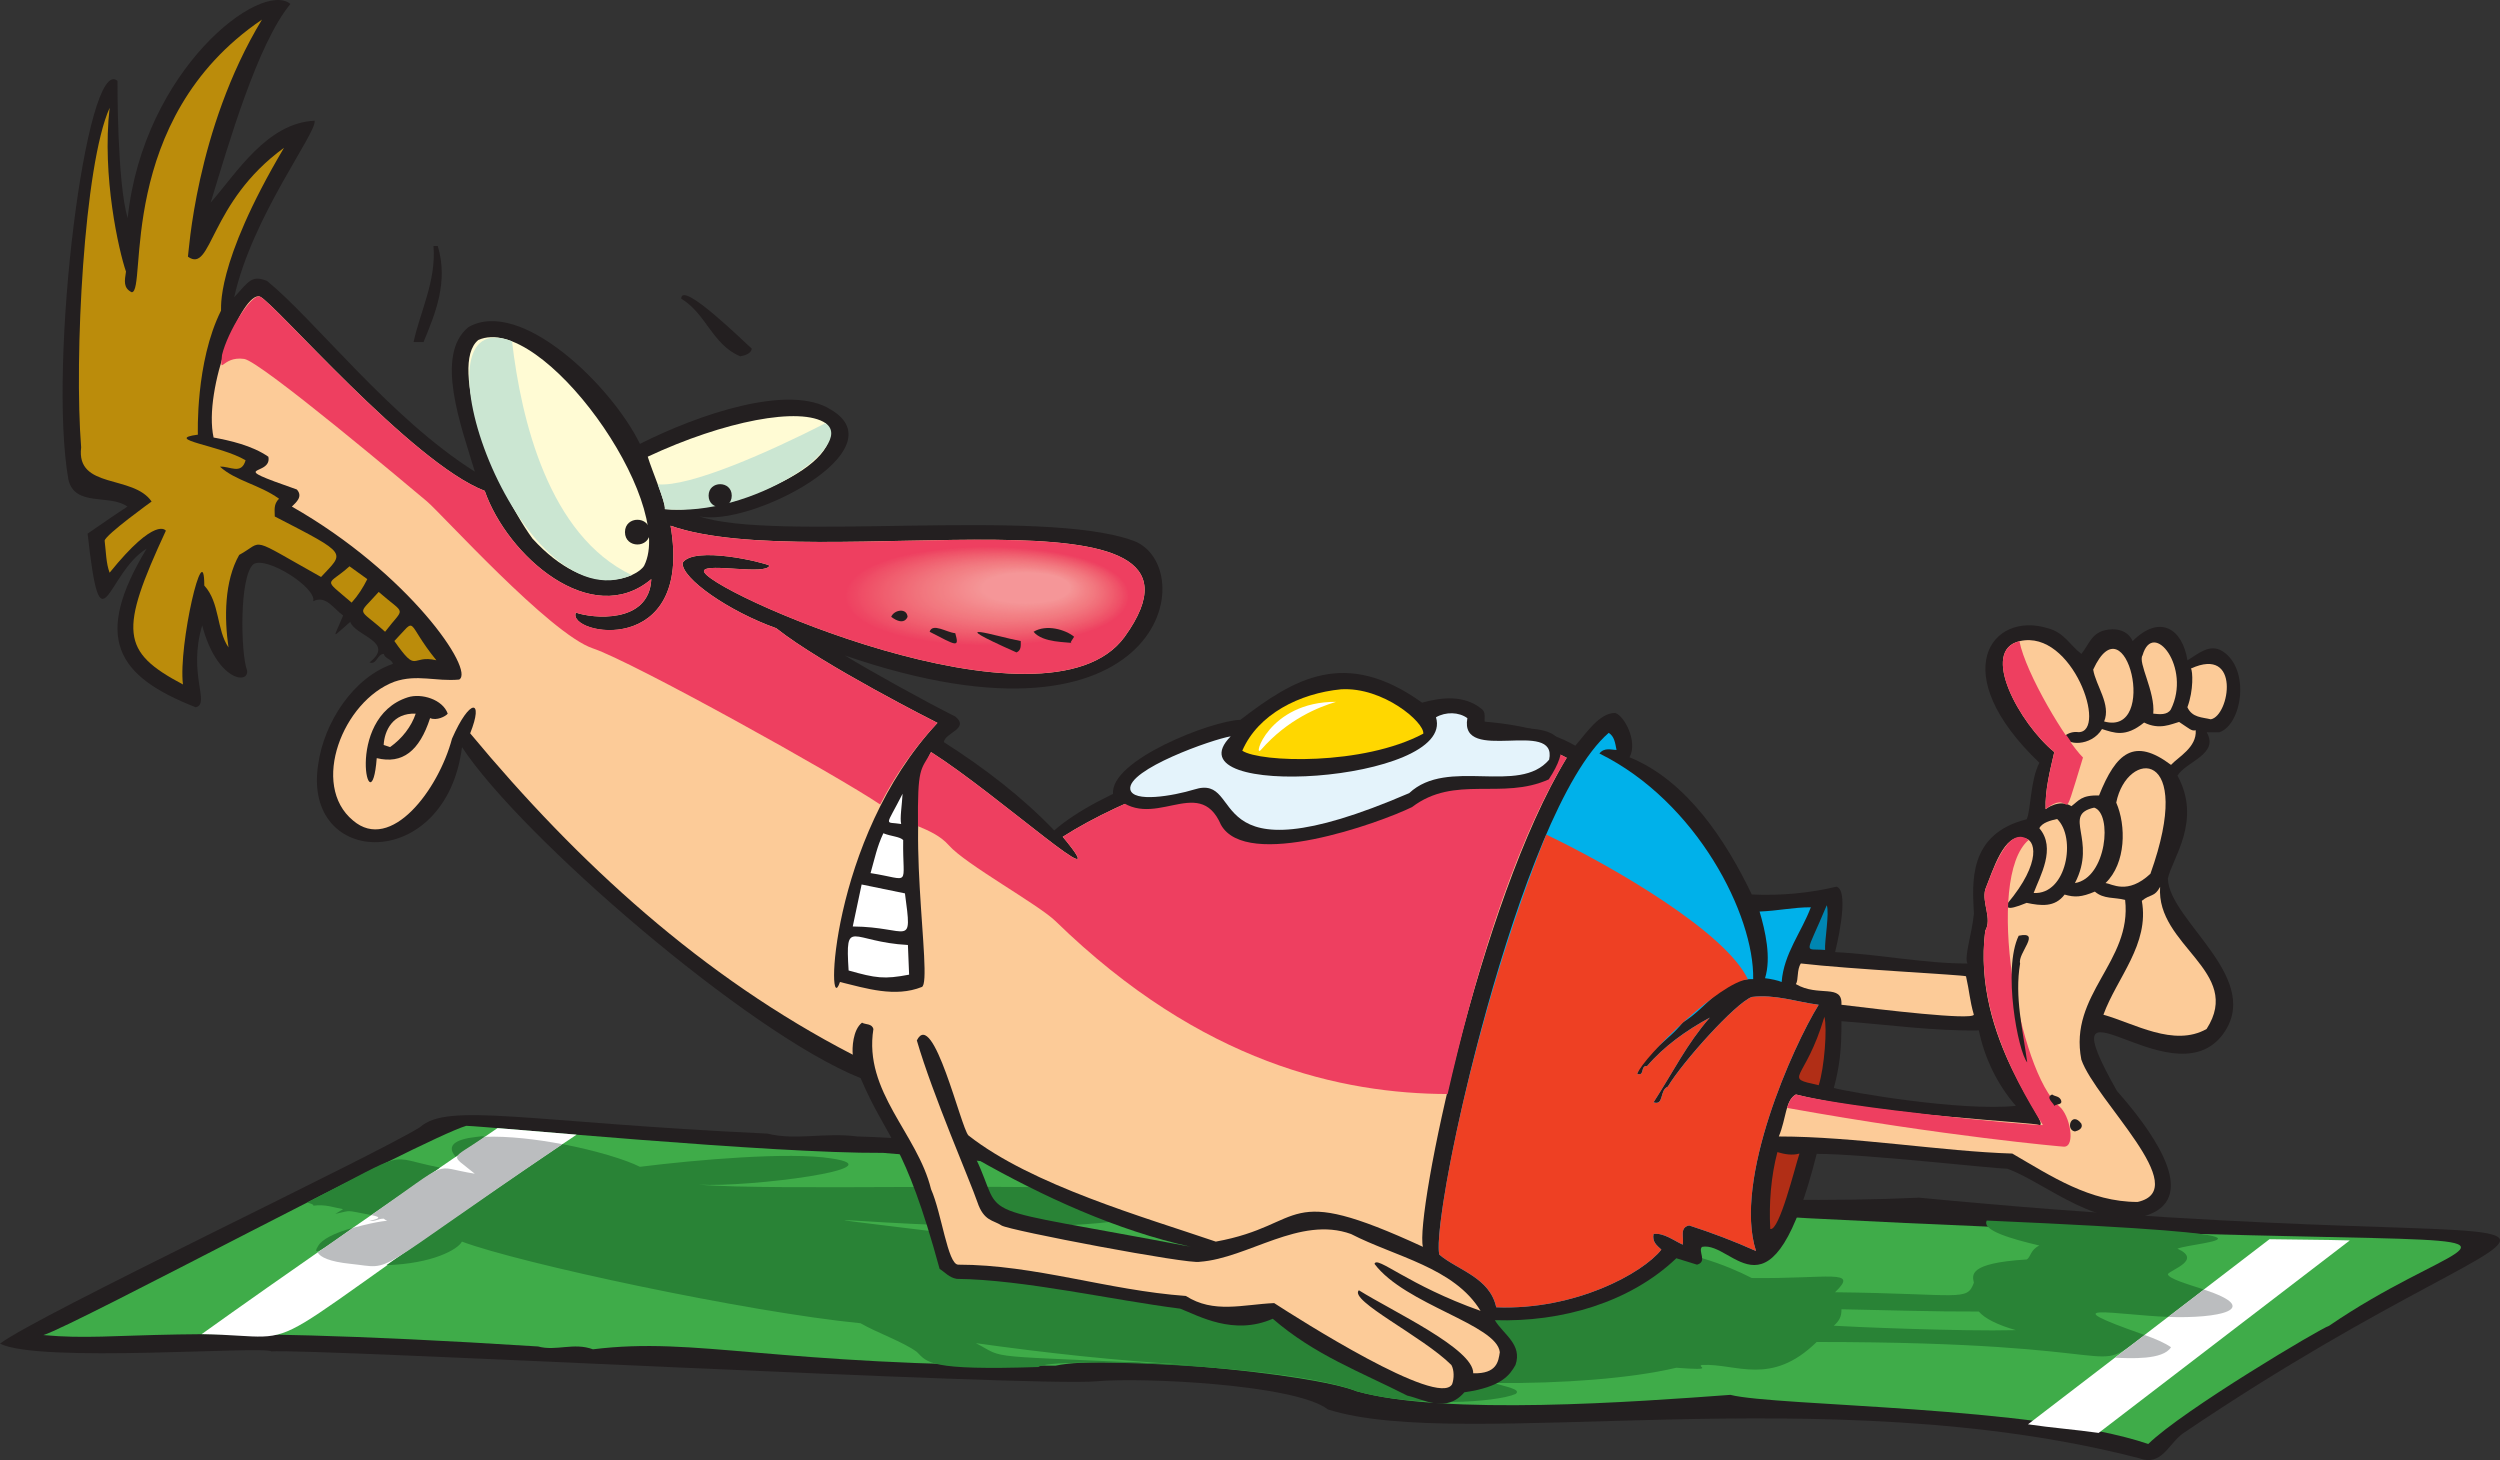<?xml version="1.0" encoding="UTF-8"?><svg id="Layer_1" xmlns="http://www.w3.org/2000/svg" viewBox="0 0 793 463.14"><rect x="0" y="0" width="793" height="463.14" fill="#333333" stroke="none"/><defs><style>.cls-1{fill:#f16e79;}.cls-2{fill:#ef5168;}.cls-3{fill:#f05c6d;}.cls-4{fill:#ee4964;}.cls-5{fill:#ef566a;}.cls-6{fill:#f48a8d;}.cls-7{fill:#ee4763;}.cls-8{fill:#00b1ea;}.cls-9{fill:#fff;}.cls-10{fill:#f06271;}.cls-11{fill:#f3888b;}.cls-12{fill:#f06774;}.cls-13{fill:#f27a80;}.cls-14{fill:#f1747d;}.cls-15{fill:#f3888c;}.cls-16{fill:#f48c8f;}.cls-17{fill:#ef586b;}.cls-18{fill:#cbe6d2;}.cls-19{fill:#f16d78;}.cls-20{fill:#f27d82;}.cls-21{fill:#f05d6e;}.cls-22{fill:#ee4362;}.cls-23{fill:#ef5a6c;}.cls-24{fill:#f16b77;}.cls-25{fill:#ee4023;}.cls-26{fill:#f1737c;}.cls-27{fill:#f49395;}.cls-28{fill:#f05e6f;}.cls-29{fill:#f27d83;}.cls-30{fill:#ef596c;}.cls-31{fill:#f16c77;}.cls-32{fill:#f27980;}.cls-33{fill:#f28084;}.cls-34{fill:#f59698;}.cls-35{fill:#ee4462;}.cls-36{fill:#f27880;}.cls-37{fill:#ee4663;}.cls-38{fill:#f16976;}.cls-39{fill:#f49193;}.cls-40{fill:#f3878b;}.cls-41{fill:#ee4261;}.cls-42{fill:#fffbd4;}.cls-43{fill:#f27e83;}.cls-44{fill:#ef4f67;}.cls-45{fill:#f48e91;}.cls-46{fill:#f27b81;}.cls-47{fill:#f06673;}.cls-48{fill:#f05f6f;}.cls-49{fill:#f3868a;}.cls-50{fill:#ef4e67;}.cls-51{fill:#f38589;}.cls-52{fill:#f16a76;}.cls-53{fill:gold;}.cls-54{fill:#f06573;}.cls-55{fill:#ef576b;}.cls-56{fill:#e4f3fb;}.cls-57{fill:#fccb98;}.cls-58{fill:#f48f91;}.cls-59{fill:#ef556a;}.cls-60{fill:#ee3f60;}.cls-61{fill:#bbbdbf;}.cls-62{fill:#b12e16;}.cls-63{fill:#f48d90;}.cls-64{fill:#f28085;}.cls-65{fill:#ee4b65;}.cls-66{fill:#f38286;}.cls-67{fill:#0086b2;}.cls-68{fill:#f16e78;}.cls-69{fill:#f1707a;}.cls-70{fill:#f49394;}.cls-71{fill:#f38287;}.cls-72{fill:#f2767e;}.cls-73{fill:#ef4d66;}.cls-74{fill:#f1727b;}.cls-75{fill:#f06171;}.cls-76{fill:#f38186;}.cls-77{fill:#f49597;}.cls-78{fill:#f16f7a;}.cls-79{fill:#f06070;}.cls-80{fill:#ef5469;}.cls-81{fill:#f48b8f;}.cls-82{fill:#ef5067;}.cls-83{fill:#f59697;}.cls-84{fill:#f3898d;}.cls-85{fill:#f06875;}.cls-86{fill:#ee4c66;}.cls-87{fill:#f48e90;}.cls-88{fill:#f2757d;}.cls-89{fill:#f06775;}.cls-90{fill:#f38387;}.cls-91{fill:#f49092;}.cls-92{fill:#f38488;}.cls-93{fill:#f06472;}.cls-94{fill:#ee4061;}.cls-95{fill:#f2777f;}.cls-96{fill:#ef5369;}.cls-97{fill:#f1717b;}.cls-98{fill:#f27f84;}.cls-99{fill:#ee4864;}.cls-100{fill:#f48b8e;}.cls-101{fill:#bb8c0b;}.cls-102{fill:#f49294;}.cls-103{fill:#ef5268;}.cls-104{fill:#f27c81;}.cls-105{fill:#f05f70;}.cls-106{fill:#231f20;}.cls-107{fill:#f49496;}.cls-108{fill:#ee4562;}.cls-109{fill:#3fac49;}.cls-110{fill:#f05b6d;}.cls-111{fill:#f06372;}.cls-112{fill:#298336;}</style></defs><path class="cls-106" d="m243.4,359.58c9.26,2.26,18.06-.45,28.45.9,52.72,1.41,229.91,24.44,336.87,19.42,244.49,23.44,216.89-15.32,83.77,74.74-4.74,3.39-6.77,10.61-14,7.9-99.23-25.72-214.47-1.81-257.28-15.47-10.16-7.9-58.82-10.27-73.49-8.92-19.54,1.83-249.62-10.5-261.69-9.48-1.87-1.88-73.94,3.84-86.02-2.48,11.51-8.81,118.76-59.61,133.21-68.64,8.89-8,33.94-1.55,110.18,2.03Z"/><path class="cls-109" d="m279.98,365.68c573.92,49.19,532.36,4.54,458.8,54.87-2.23.54-46.47,26.8-57.35,37.48-35.82-12.11-118.25-11.93-132.54-15.58-29.65,2.18-90.61,6.7-118.54-1.13-14.9-5.87-79.25-11.74-95.51-8.13-90.47,0-113.54-9.28-146.76-5.19-6.1-2.26-11.74.68-17.39-.9-121.35-7.72-130.77-1.23-156.92-3.61,10.61-3.39,119.89-62.09,134.12-66.38,7.45.23,96.64,8.81,132.09,8.58Z"/><path class="cls-9" d="m719.87,393.08l-76.6,58.71c7.43,1.11,15.03,1.67,22.42,2.73,26.36-20.2,62.17-47.65,79.66-61.06-8.49-.24-16.98-.22-25.49-.38Z"/><path class="cls-9" d="m182.9,359.91c-10.07-.83-18.8-1.57-25.09-2.08-27.01,18.44-70.16,48.37-93.83,65.35,38.53.71,8.93,10.36,118.92-63.27Z"/><path class="cls-112" d="m480.7,442.21c2.26-1.62-3.84-2.4-6.55-3.51,21.22.17,42.9-1.39,57.58-4.85,13.11,1,6.11-.39,8.13-.89,10.91-.54,21.83,6.93,36.39-7.28,104.04,0,85.89,11.65,104-2.23-31.07-10.86-8.61-6.31,7.47-5.73l11.34-8.69c-5.43-1.79-11.26-3.46-11.42-4.89,1.13-1.49,10.95-4.49,3.05-8.06,5.47-2.25,48.21-4.16-60.49-8.92-1.68,3.14,8.05,5.88,16.69,7.92-2.9,1.35-2.71,3.72-4.03,4.42-18.82,1.16-17.2,5.04-16.75,7.38-2.23,6.05-3.95,3.49-44.03,3.02,7.78-7.5-2.03-4.21-26.42-4.51-8.13-4.18-20.49-8.9-38.78-10.74,2.71-1.22-1.69-3.27-4.57-3.47-5.02-.01-9.26,1.62-12.64,2.56-35.84-5.15-137.17.56-165.28,6.63-9.93-2.56-21.9-4.85-35-6.91.23-.72,8.35-1.06,3.61-2.01-87.4-10.78,10.44,2.5,54.87-4.62,10.39-1.67,16.83-7.77,1.58-9.14-29.13-2.62-114.17.12-137.79-1.92,16.08.91,63.52-5.18,41.96-8.33-13.18-2.1-42.44.4-60.64,2.67-4.54-2.3-14.1-5.18-24.58-7.19-12.79,8.64-34.38,23.48-55.83,38.39,14.64-.45,22.68-4.99,23.96-7.47,18.4,6.92,90.65,22.38,126.44,25.9,5.19,3.01,13.55,5.91,17.84,9.08,3.39,3.35,3.72,5.95,38.61,4.8,3.34-3.34,79.53-.75,100.93,7.68,19.07,5.34,44.35,3.48,50.35.89Zm103.41-26.91c15.13.28,29.13.78,43.58.72,1.81,2.17,5.87,4.23,11.74,5.9-17.61.45-53.36-1.09-57.73-1.4,1.81-1.67,2.45-2.97,2.41-5.23Zm-274.56,10.75c21.45,3.01,44.71,5.63,68.19,6.91-68.56-3.22-57.97-1.64-68.19-6.91Z"/><path class="cls-112" d="m99.35,382.44c4.06-.5,6.55.61,9.48,1.11l-2.48,1.5c5.56-1.18,2.77-1.24,11.39.37,7.45-5.17,14.83-10.27,21.8-15.07-18.02-3.48-8.22-6.24-42.14,11.08,1.42.38,2.23.73,1.94,1Z"/><path class="cls-112" d="m148.57,360.99c-6.11,1.23-6.05,3.54-4.06,5.96,10.66-7.33,11.83-7.05,4.06-5.96Z"/><path class="cls-112" d="m100.93,395.2c-3.19,4.98,6.13-2.34,10.98-5.72-5.88,1.58-9.86,3.71-10.98,5.72Z"/><path class="cls-61" d="m688.65,427.34c-2.11-1.44-5.06-2.71-8.41-3.88l-9.41,7.21c4.88.19,15.3.79,17.81-3.33Z"/><path class="cls-61" d="m699.06,409.04l-11.34,8.69c15.82.58,30.53-2.38,11.34-8.69Z"/><path class="cls-61" d="m153.78,360.58c-11.15,7.63-11.11,5.17-3.18,11.72-14.16-2.2-6.34-5.27-32.86,13.13,2.45.46,3.69.98-.55,1.8,2.26.22,2.48-.67,4.52-.67,3.05,2.64,7.69-1.79-9.79,2.92-3.75,2.61-7.47,5.2-11.15,7.77.78,1.52,3.76,2.95,10.33,3.63,14.81,1.53,4.12,4.78,67.32-37.94-8.32-1.59-17.19-2.61-24.62-2.35Z"/><path class="cls-106" d="m92.12,1.26c-10.44,12.59-19.64,44.48-25.29,63,8.13-9.26,17.84-25.29,32.97-25.97.79,3.78-19.81,30.31-25.51,55.99,4.85-5.36,5.64-7,10.39-5.19,15.35,12.53,39.06,43.58,65.93,60.51-4.33-14.48-12.85-36.99-2.03-45.83,16.51-9.48,45.38,18.51,54.41,37.03,18.2-9.21,47.46-19.34,60.64-10.82,21.57,12.78-25.88,37.46-41.96,33.76,23.62,8.26,108.66-2.84,137.79,7.77,21.73,7.91,10.54,71.47-91.41,36.43,7.68,4.74,25.48,14.6,34.96,19.34,4.74,3.84-3.39,5.19-3.61,8.13,13.1,8.35,25.06,17.61,35,28,28.11-24.61,129.43-47.75,165.28-26.87,3.39-3.84,7.62-10.44,12.64-10.39,2.88.79,7.28,9.09,4.57,14.06,18.29,7.45,30.65,26.59,38.78,43.52,9.03.45,18.52-.45,26.87-2.48,4.52,1.35-.45,20.77-.45,20.77,14.22.68,28,3.61,42,3.61-1.17-1.92,1.47-9.63,2.03-15.84-.45-9.48-2.07-25.21,16.75-29.92,1.32-2.82,1.13-12.42,4.03-17.91-29.92-28.55-15.16-48.26,2.71-42.67,5.19,1.35,7,5.42,10.61,8.13,2.48-3.16,3.16-6.32,7.22-7.45,3.39-.9,7.45-.22,9.03,3.39,8.6-8.59,15.79-4,17.39,6.1,3.39-2.03,7-5.42,11.06-2.93,9,5.69,6.27,23.24-.9,25.74h-4.06c4.06,7-6.55,9.26-9.26,13.77,7.9,14.45-1.92,26.64-3.05,32.66.38,13.55,31.42,32.17,16.82,50.2-16.67,19.7-56.53-24.52-32.97,17.16,10.04,11.38,25.48,31.78,11.52,38.61-15.32,7.49-34.62-9.9-46.36-13.96-4.33,0-45.34-4.7-60.4-4.7-14.33,56.7-26.29,27.49-36.39,29.5-1.35,1.35,1.81,4.74-1.58,5.64l-6.55-2.03c-14.68,14-36.35,20.32-57.58,19.64,2.71,4.52,8.81,7.68,6.55,14.22-1.81,3.16-4.36,6.96-16.22,8.66-5.83,6.77-12.91,2.18-18.1,1.05-15.13-7.68-29.35-12.87-42.67-24.38-12.42,5.46-23.52-.94-29.35-3.2-21.45-2.71-49.67-9.22-70.9-9.45-2.48-.45-3.61-2.03-5.42-3.16-11.21-41.08-16.69-40.85-25.06-60.51-35.79-14.28-108.04-76.94-126.44-104.99-5.09,40.02-50.84,38.51-45.61,5.42,1.81-13.1,11.06-27.55,23.71-31.84-.45-1.58-2.48-1.58-2.93-3.16-2.03,0-2.26,3.61-4.52,2.71,8.35-6.55-4.52-8.35-6.1-12.87-6.31,5.41-5.39,5.66-2.26-2.03-2.93-2.03-5.42-6.55-9.48-4.52,1.13-4.29-14.9-14.45-18.97-11.74-4.52,3.84-4.06,28.22-2.03,33.64.77,4.64-9.58,3.45-14.22-14.22-4.64,15.48,2.66,24.79-2.03,25.97-25.32-9.91-32.67-22.09-15.58-50.35-12.91,7.86-14.43,34.06-18.74-4.74,4.29-2.94,8.13-5.64,12.64-8.58-5.64-4.06-16.71.23-18.74-8.58-6.54-37.19,5.75-135.2,15.58-126.44,0,0-.17,32,3.22,43.52C45.53,21.95,82.86-6.46,92.12,1.26Zm491.99,322.65c.04,9.14-.6,14.41-2.41,21.19,4.37,1.24,40.11,7.49,57.73,5.68-5.87-6.77-9.93-15.13-11.74-23.93-14.45.23-28.45-1.81-43.58-2.93Zm-274.56,43.58c9.74,20.35-4.22,14.2,68.19,28-23.48-5.19-46.74-15.81-68.19-28Z"/><path class="cls-101" d="m83.09,6.23c-21.17,35-23.26,74.74-23.48,75.19,7.68,5.49,6.54-17.13,30.48-34.54-22.24,37.54-19.76,51.42-19.98,51.65-8.18,16.37-7.34,39.34-7.34,39.34-11.34,1.51,7.25,3.4,15.13,8.13-1.35,4.74-4.97,1.81-8.13,2.03,4.97,4.52,12.42,5.64,18.74,10.16-1.81,1.81-1.35,3.61-1.35,5.64,23.76,12.24,22.04,11.24,14.68,19.19-23.57-13.16-17.81-11.45-25.97-7-4.74,8.35-4.74,20.09-3.39,29.35-3.84-5.64-2.71-14.23-7.68-19.64,0-16.49-8.28,18.87-6.77,31.38-19.71-10.43-20.21-16.85-5.42-48.77,0,0-3.1-4.91-17.84,13.32-1.13-2.94-1.13-6.55-1.58-10.16.23-1.86,14.9-12.42,14.9-12.42-5.87-8.58-23.99-3.84-22.35-17.16-2.26-28.45.9-89.69,9.03-107.7-2.48,21.68,2.93,45.38,5.19,51.93-.45,2.94-.9,5.19,1.81,6.55,5.04,0-5.43-54.78,41.32-86.48Z"/><path class="cls-106" d="m138.86,78.03c3.39,11.29-.68,21.22-4.52,30.48h-3.16c2.03-9.48,7.23-19.42,6.32-30.48h1.35Z"/><path class="cls-106" d="m238.43,110.54c0,1.58-2.26,2.26-3.61,2.48-8.81-3.61-10.84-13.55-18.74-18.29,0-6.05,20.72,14.5,22.35,15.81Z"/><path class="cls-57" d="m153.76,155.7c7.14,20.58,33.82,44.05,52.84,28-.69,14.44-18.97,12.42-23.93,10.61-3.04,7.09,37.36,14.79,30.03-27.55,45.96,16.25,181.01-16.11,144.05,35.22-24.65,33.96-135.39-15.76-133.44-21,1.09-2.46,19.74,1.56,20.77-1.58-1.84-1.04-23.86-6.35-27.55-.9-.45,4.97,14.83,15.5,29.69,20.77,14.68,11.67,51.14,30.03,51.14,30.03-34.53,37.04-35.29,95.23-30.93,82.19,8.35,2.03,17.47,4.96,25.97,1.58,3.79-1.5-6.52-57.59,2.93-74.51,21.27,13.51,60.11,48.88,41.77,26.87,39.23-24.95,123.34-44.42,159.86-25.06-27.78,45.91-48.15,145.17-45.61,155.12-45.28-20.9-36.33-7-65.7-1.65-22.58-7.72-58.37-17.88-78.46-33.68-2.37-2.37-11.2-40.5-16.37-30.14,4.97,17.16,17.12,45.08,19.19,51.25s5.06,5.69,7.68,7.45c2.3,1.54,59.68,12.46,62.88,11.52,15.35-1.13,31.72-14.68,47.98-8.81,14,7.22,32.74,10.61,41.09,24.38-23.09-8.18-32.95-17.67-33.64-14.9,9.71,12.95,38.82,19.2,39.74,28-.45,2.93-.9,6.89-8.43,6.7.19-7.72-25.44-19.57-36.28-26.34-3.25,3.25,20.32,14.68,29.35,23.71.9,1.58.9,4.29.23,6.1-4.33,7.58-49.12-21-56.45-25.74-9.94.45-19.19,3.39-28-2.26-24.84-1.81-47.87-9.93-72.25-9.93-3.31-.15-5.19-16.26-8.58-23.93-4.29-17.61-21.45-30.93-18.29-50.8-.45-1.81-2.48-1.35-3.61-2.03-2.93,2.26-3.16,8.13-2.93,10.16-47.64-24.61-87.04-60.62-121.36-101.94,4.4-10.99-.09-11.27-5.76,1.69-4.29,16.18-19.37,36.26-31.39,25.97-13.68-11.3-3.18-37.93,13.1-44.03,7.22-2.48,13.1,0,20.55-.68,5.17-2.78-16.03-33.82-53.06-54.87,1.35-1.35,3.61-3.16,1.58-5.42-23.64-8.27-7.73-3.88-9.03-10.39-5.19-3.61-12.42-5.19-17.38-6.1-3.37-15.33,9.14-46.55,14.68-44.71,4.35,1.64,48.09,52.72,71.35,61.64Z"/><path class="cls-60" d="m77.44,113.85c5.27.75,53.44,41.39,57.95,45.16,4.52,3.76,39.14,42.15,52.68,46.66,12.53,4.18,77.82,40.49,91.12,49.52,4.49-8.71,10.38-17.54,18.16-25.89,0,0-36.46-18.36-51.14-30.03-14.86-5.27-30.14-15.81-29.69-20.77,3.69-5.44,25.71-.14,27.55.9-1.03,3.14-19.68-.88-20.77,1.58-1.97,5.27,108.82,54.91,133.44,21,36.96-51.33-97.98-18.93-144.05-35.22,7.34,42.41-33.02,34.52-30.03,27.55,4.97,1.81,23.25,3.83,23.93-10.61-19.01,16.05-45.7-7.42-52.84-28-23.26-8.92-67-60-71.35-61.64-2.71-.9-10.16,11.06-11.97,18.51-.69,7.11-.08.27,7,1.28Z"/><g><path class="cls-60" d="m267.86,189.11c0,20.89,90.31,20.89,90.31,0s-90.31-20.89-90.31,0Z"/><path class="cls-94" d="m357.99,189.09c0-20.75-89.7-20.75-89.7,0s89.7,20.75,89.7,0Z"/><path class="cls-41" d="m357.81,189.06c0-20.61-89.09-20.61-89.09,0s89.09,20.61,89.09,0Z"/><path class="cls-22" d="m357.62,189.04c0-20.47-88.47-20.47-88.47,0s88.47,20.47,88.47,0Z"/><path class="cls-35" d="m357.44,189.01c0-20.32-87.86-20.32-87.86,0s87.86,20.32,87.86,0Z"/><path class="cls-108" d="m357.25,188.99c0-20.18-87.25-20.18-87.25,0s87.25,20.18,87.25,0Z"/><path class="cls-37" d="m357.07,188.96c0-20.04-86.63-20.04-86.63,0s86.63,20.04,86.63,0Z"/><path class="cls-7" d="m356.88,188.93c0-19.9-86.02-19.9-86.02,0s86.02,19.9,86.02,0Z"/><path class="cls-99" d="m356.7,188.91c0-19.76-85.4-19.76-85.4,0s85.4,19.76,85.4,0Z"/><path class="cls-4" d="m356.52,188.88c0-19.61-84.79-19.61-84.79,0s84.79,19.62,84.79,0Z"/><path class="cls-65" d="m356.33,188.86c0-19.47-84.18-19.47-84.18,0s84.18,19.47,84.18,0Z"/><path class="cls-86" d="m356.15,188.83c0-19.33-83.56-19.33-83.56,0s83.56,19.33,83.56,0Z"/><path class="cls-73" d="m355.96,188.81c0-19.19-82.95-19.19-82.95,0s82.95,19.19,82.95,0Z"/><path class="cls-50" d="m355.78,188.78c0-19.05-82.34-19.05-82.34,0s82.34,19.05,82.34,0Z"/><path class="cls-44" d="m355.6,188.75c0-18.9-81.72-18.9-81.72,0s81.72,18.9,81.72,0Z"/><path class="cls-82" d="m355.41,188.73c0-18.76-81.11-18.76-81.11,0s81.11,18.76,81.11,0Z"/><path class="cls-2" d="m355.23,188.7c0-18.62-80.49-18.62-80.49,0s80.49,18.62,80.49,0Z"/><path class="cls-103" d="m355.04,188.68c0-18.48-79.88-18.48-79.88,0s79.88,18.48,79.88,0Z"/><path class="cls-96" d="m354.86,188.65c0-18.34-79.27-18.34-79.27,0s79.27,18.34,79.27,0Z"/><path class="cls-80" d="m354.68,188.63c0-18.19-78.65-18.19-78.65,0s78.65,18.19,78.65,0Z"/><path class="cls-59" d="m354.49,188.6c0-18.05-78.04-18.05-78.04,0s78.04,18.05,78.04,0Z"/><path class="cls-5" d="m354.31,188.58c0-17.91-77.42-17.91-77.42,0s77.42,17.91,77.42,0Z"/><path class="cls-55" d="m354.12,188.55c0-17.77-76.81-17.77-76.81,0s76.81,17.77,76.81,0Z"/><path class="cls-17" d="m353.94,188.53c0-17.63-76.2-17.63-76.2,0s76.2,17.63,76.2,0Z"/><path class="cls-30" d="m353.75,188.5c0-17.48-75.58-17.48-75.58,0s75.58,17.49,75.58,0Z"/><path class="cls-23" d="m353.57,188.47c0-17.34-74.97-17.34-74.97,0s74.97,17.34,74.97,0Z"/><path class="cls-110" d="m353.39,188.45c0-17.2-74.36-17.2-74.36,0s74.36,17.2,74.36,0Z"/><path class="cls-3" d="m353.2,188.42c0-17.06-73.74-17.06-73.74,0s73.74,17.06,73.74,0Z"/><path class="cls-21" d="m353.02,188.4c0-16.92-73.13-16.92-73.13,0s73.13,16.92,73.13,0Z"/><path class="cls-28" d="m352.83,188.37c0-16.77-72.51-16.77-72.51,0s72.51,16.78,72.51,0Z"/><path class="cls-48" d="m352.65,188.35c0-16.63-71.9-16.63-71.9,0s71.9,16.63,71.9,0Z"/><path class="cls-105" d="m352.47,188.32c0-16.49-71.29-16.49-71.29,0s71.29,16.49,71.29,0Z"/><path class="cls-79" d="m352.28,188.29c0-16.35-70.67-16.35-70.67,0s70.67,16.35,70.67,0Z"/><path class="cls-75" d="m352.1,188.27c0-16.21-70.06-16.21-70.06,0s70.06,16.21,70.06,0Z"/><path class="cls-10" d="m351.91,188.24c0-16.06-69.45-16.06-69.45,0s69.45,16.07,69.45,0Z"/><path class="cls-111" d="m351.73,188.22c0-15.92-68.83-15.92-68.83,0s68.83,15.92,68.83,0Z"/><path class="cls-93" d="m351.55,188.19c0-15.78-68.22-15.78-68.22,0s68.22,15.78,68.22,0Z"/><path class="cls-54" d="m351.36,188.17c0-15.64-67.6-15.64-67.6,0s67.6,15.64,67.6,0Z"/><path class="cls-47" d="m351.18,188.14c0-15.5-66.99-15.5-66.99,0s66.99,15.5,66.99,0Z"/><path class="cls-12" d="m350.99,188.12c0-15.36-66.38-15.36-66.38,0s66.38,15.35,66.38,0Z"/><path class="cls-89" d="m350.81,188.09c0-15.21-65.76-15.21-65.76,0s65.76,15.21,65.76,0Z"/><path class="cls-85" d="m350.62,188.06c0-15.07-65.15-15.07-65.15,0s65.15,15.07,65.15,0Z"/><path class="cls-38" d="m350.44,188.04c0-14.93-64.54-14.93-64.54,0s64.54,14.93,64.54,0Z"/><path class="cls-52" d="m350.26,188.01c0-14.79-63.92-14.79-63.92,0s63.92,14.79,63.92,0Z"/><path class="cls-24" d="m350.07,187.99c0-14.65-63.31-14.65-63.31,0s63.31,14.65,63.31,0Z"/><path class="cls-31" d="m349.89,187.96c0-14.5-62.69-14.5-62.69,0s62.69,14.5,62.69,0Z"/><path class="cls-19" d="m349.7,187.94c0-14.36-62.08-14.36-62.08,0s62.08,14.36,62.08,0Z"/><path class="cls-68" d="m349.52,187.91c0-14.22-61.47-14.22-61.47,0s61.47,14.22,61.47,0Z"/><path class="cls-1" d="m349.33,187.89c0-14.08-60.85-14.08-60.85,0s60.85,14.08,60.85,0Z"/><path class="cls-78" d="m349.15,187.86c0-13.94-60.24-13.94-60.24,0s60.24,13.94,60.24,0Z"/><path class="cls-69" d="m348.97,187.84c0-13.79-59.63-13.79-59.63,0s59.63,13.79,59.63,0Z"/><path class="cls-97" d="m348.78,187.81c0-13.65-59.01-13.65-59.01,0s59.01,13.65,59.01,0Z"/><path class="cls-74" d="m348.6,187.78c0-13.51-58.4-13.51-58.4,0s58.4,13.51,58.4,0Z"/><path class="cls-26" d="m348.41,187.76c0-13.37-57.78-13.37-57.78,0s57.78,13.37,57.78,0Z"/><path class="cls-26" d="m348.23,187.73c0-13.23-57.17-13.23-57.17,0s57.17,13.22,57.17,0Z"/><path class="cls-14" d="m348.05,187.71c0-13.08-56.56-13.08-56.56,0s56.56,13.08,56.56,0Z"/><path class="cls-88" d="m347.86,187.68c0-12.94-55.94-12.94-55.94,0s55.94,12.94,55.94,0Z"/><path class="cls-72" d="m347.68,187.66c0-12.8-55.33-12.8-55.33,0s55.33,12.8,55.33,0Z"/><path class="cls-95" d="m347.49,187.63c0-12.66-54.71-12.66-54.71,0s54.71,12.66,54.71,0Z"/><path class="cls-95" d="m347.31,187.6c0-12.52-54.1-12.52-54.1,0s54.1,12.51,54.1,0Z"/><path class="cls-36" d="m347.13,187.58c0-12.37-53.49-12.37-53.49,0s53.49,12.38,53.49,0Z"/><path class="cls-32" d="m346.94,187.55c0-12.23-52.87-12.23-52.87,0s52.87,12.23,52.87,0Z"/><path class="cls-13" d="m346.76,187.53c0-12.09-52.26-12.09-52.26,0s52.26,12.09,52.26,0Z"/><path class="cls-13" d="m346.57,187.5c0-11.95-51.65-11.95-51.65,0s51.65,11.95,51.65,0Z"/><path class="cls-46" d="m346.39,187.48c0-11.81-51.03-11.81-51.03,0s51.03,11.8,51.03,0Z"/><path class="cls-104" d="m346.2,187.45c0-11.66-50.42-11.66-50.42,0s50.42,11.66,50.42,0Z"/><path class="cls-20" d="m346.02,187.43c0-11.52-49.8-11.52-49.8,0s49.8,11.52,49.8,0Z"/><path class="cls-29" d="m345.84,187.4c0-11.38-49.19-11.38-49.19,0s49.19,11.38,49.19,0Z"/><path class="cls-43" d="m345.65,187.37c0-11.24-48.58-11.24-48.58,0s48.58,11.24,48.58,0Z"/><path class="cls-98" d="m345.47,187.35c0-11.1-47.96-11.1-47.96,0s47.96,11.09,47.96,0Z"/><path class="cls-33" d="m345.28,187.32c0-10.95-47.35-10.95-47.35,0s47.35,10.96,47.35,0Z"/><path class="cls-64" d="m345.1,187.3c0-10.81-46.74-10.81-46.74,0s46.74,10.81,46.74,0Z"/><path class="cls-64" d="m344.92,187.27c0-10.67-46.12-10.67-46.12,0s46.12,10.67,46.12,0Z"/><path class="cls-76" d="m344.73,187.25c0-10.53-45.51-10.53-45.51,0s45.51,10.53,45.51,0Z"/><path class="cls-66" d="m344.55,187.22c0-10.39-44.9-10.39-44.9,0s44.9,10.39,44.9,0Z"/><path class="cls-71" d="m344.36,187.19c0-10.24-44.28-10.24-44.28,0s44.28,10.25,44.28,0Z"/><path class="cls-90" d="m344.18,187.17c0-10.1-43.67-10.1-43.67,0s43.67,10.1,43.67,0Z"/><path class="cls-92" d="m343.99,187.14c0-9.96-43.05-9.96-43.05,0s43.05,9.96,43.05,0Z"/><path class="cls-51" d="m343.81,187.12c0-9.82-42.44-9.82-42.44,0s42.44,9.82,42.44,0Z"/><path class="cls-51" d="m343.63,187.09c0-9.68-41.82-9.68-41.82,0s41.82,9.68,41.82,0Z"/><path class="cls-49" d="m343.44,187.07c0-9.53-41.21-9.53-41.21,0s41.21,9.53,41.21,0Z"/><path class="cls-40" d="m343.26,187.04c0-9.39-40.6-9.39-40.6,0s40.6,9.39,40.6,0Z"/><path class="cls-11" d="m343.07,187.02c0-9.25-39.98-9.25-39.98,0s39.98,9.25,39.98,0Z"/><path class="cls-15" d="m342.89,186.99c0-9.11-39.37-9.11-39.37,0s39.37,9.11,39.37,0Z"/><path class="cls-84" d="m342.71,186.97c0-8.97-38.76-8.97-38.76,0s38.76,8.97,38.76,0Z"/><path class="cls-6" d="m342.52,186.94c0-8.82-38.14-8.82-38.14,0s38.14,8.82,38.14,0Z"/><path class="cls-100" d="m342.34,186.91c0-8.68-37.53-8.68-37.53,0s37.53,8.68,37.53,0Z"/><path class="cls-81" d="m342.15,186.89c0-8.54-36.91-8.54-36.91,0s36.91,8.54,36.91,0Z"/><path class="cls-16" d="m341.97,186.86c0-8.4-36.3-8.4-36.3,0s36.3,8.4,36.3,0Z"/><path class="cls-63" d="m341.79,186.84c0-8.26-35.69-8.26-35.69,0s35.69,8.26,35.69,0Z"/><path class="cls-87" d="m341.6,186.81c0-8.11-35.07-8.11-35.07,0s35.07,8.11,35.07,0Z"/><path class="cls-45" d="m341.42,186.79c0-7.97-34.46-7.97-34.46,0s34.46,7.97,34.46,0Z"/><path class="cls-58" d="m341.23,186.76c0-7.83-33.85-7.83-33.85,0s33.85,7.83,33.85,0Z"/><path class="cls-91" d="m341.05,186.73c0-7.69-33.23-7.69-33.23,0s33.23,7.69,33.23,0Z"/><path class="cls-91" d="m340.86,186.71c0-7.55-32.62-7.55-32.62,0s32.62,7.55,32.62,0Z"/><path class="cls-39" d="m340.68,186.68c0-7.4-32-7.4-32,0s32,7.4,32,0Z"/><path class="cls-102" d="m340.5,186.66c0-7.26-31.39-7.26-31.39,0s31.39,7.26,31.39,0Z"/><path class="cls-70" d="m340.31,186.63c0-7.12-30.78-7.12-30.78,0s30.78,7.12,30.78,0Z"/><path class="cls-27" d="m340.13,186.61c0-6.98-30.16-6.98-30.16,0s30.16,6.98,30.16,0Z"/><path class="cls-107" d="m339.94,186.58c0-6.84-29.55-6.84-29.55,0s29.55,6.83,29.55,0Z"/><path class="cls-77" d="m339.76,186.56c0-6.69-28.94-6.69-28.94,0s28.94,6.69,28.94,0Z"/><path class="cls-83" d="m339.58,186.53c0-6.55-28.32-6.55-28.32,0s28.32,6.55,28.32,0Z"/><path class="cls-34" d="m339.39,186.5c0-6.41-27.71-6.41-27.71,0s27.71,6.41,27.71,0Z"/><path class="cls-34" d="m312.11,186.48c0,6.27,27.09,6.27,27.09,0s-27.09-6.27-27.09,0Z"/></g><path class="cls-60" d="m496.96,240.37c-36.52-19.36-120.63.11-159.86,25.06,18.36,22.04-20.53-13.38-41.77-26.87-3.33,5.96-4.3,4.49-4.15,23.5,3.58,1.48,7.23,3.15,9.8,6.08,5.27,6.02,28.37,18.73,33.87,24.08,46.43,45.24,90.97,54.69,124.33,54.81,7.83-34.03,19.7-76.78,37.79-106.66Z"/><path class="cls-42" d="m204.34,179.41c-2.03,3.61-17.4,11.18-35.45-8.58-12.42-17.16-26.8-55.16-17.16-62.99,19.94-8.88,62.86,50.92,52.61,71.57Z"/><path class="cls-42" d="m261.91,134.25c8.53,12.81-31.47,29.15-51.02,27.24.32-2.09-4.07-12.11-5.43-16.63,24.23-11.35,48.51-16.01,56.45-10.61Z"/><path class="cls-18" d="m208.63,153.62c1.3,3.51,2.43,6.78,2.26,7.87,27.79,2.72,60.9-20.37,50.98-27.26-17.86,9.12-43.15,20.35-53.24,19.39Z"/><path class="cls-101" d="m116.51,183.7c-1.35,2.71-2.93,5.19-4.97,7.45-9.39-8.09-7.76-5.14-.68-11.52l5.64,4.06Z"/><path class="cls-101" d="m122.15,200.4c-8.79-7.99-9.04-4.72-2.03-12.64,8.81,7.68,8.29,4.4,2.03,12.64Z"/><path class="cls-106" d="m287.88,195.66c-.1.23-1.12,3.06-5.19,0,.9-2.26,4.97-2.93,5.19,0Z"/><path class="cls-101" d="m138.41,209.43c-8.21-1.89-5.83,4.6-13.32-6.1,7.61-7.97,3.22-6.34,13.32,6.1Z"/><path class="cls-106" d="m294.88,200.4c.9-2.93,5.42.23,8.13.45,1.37,4.8.35,3.92-8.13-.45Z"/><path class="cls-106" d="m340.71,201.98c-1.35,2.17-1.28,1.73-.68,2.03-1.35-.45-9.26,0-12.19-3.61,4.06-2.48,10.16-.68,12.87,1.58Z"/><path class="cls-106" d="m323.78,203.34c0,1.35.23,2.94-1.35,3.61-24.77-11.01-6.02-4.95,1.35-3.61Z"/><path class="cls-57" d="m659.3,232.24c-1.58-.23-3.16.23-4.29,1.13,0,3.16,8.35,3.54,11.74-2.11,3.82,1.15,7.34,2.82,13.36-2.07,4.89,2.45,8.64.47,11.1-.19,3.2,2.07,3.95,3.01,5.27,2.63.38,5.46-5.57,8.5-7.83,10.99-11.65-8.74-17.37-3.97-22.84,9.71-5.64-.19-6.44,1.69-8.77,3.39-3.84-2.45-8.17.94-8.17.94-.23-5.87,1.39-12.23,2.75-18.1-11.1-9.11-23.8-32.44-10.84-35.22,16.6-3.69,27.88,28.9,18.51,28.9Z"/><path class="cls-57" d="m688.58,225.05c-1.13,1.81-3.54,1.54-5.57,1.32.68-6.96-4.97-16.26-3.39-18.51,3.31-11.6,15.59,3.93,8.96,17.2Z"/><path class="cls-57" d="m667.43,228.85c2.26-5.36-2.63-11.34-3.47-16.45,10.44-22.78,20.88,21.29,3.47,16.45Z"/><path class="cls-57" d="m701.29,228.17c-2.71-.68-5.94-.49-7.45-3.84,2.03-5.42,1.69-11.52,1.13-12.27,15.83-7.24,12.31,14.96,6.32,16.1Z"/><path class="cls-106" d="m142.02,226.37c-.68.9-3.56,2.31-5.59,1.41-3.39,10.44-8.75,14.68-16.93,12.7-1.77,23.03-10.79-12.72,9.88-19.3,4.31-1.37,11.06.68,12.64,5.19Z"/><path class="cls-57" d="m131.86,226.37c-1.35,4.06-4.29,7.9-8.13,10.61l-2.03-.68c.23-4.52,2.88-10.22,10.16-9.93Z"/><path class="cls-8" d="m512.76,237.88c-1.58,0-3.84-.9-5.42,1.13,30.99,15.3,49.15,51.33,48.77,71.57-9.93-.22-14.22,8.81-22.35,13.77-4.52,5.87-11.97,9.48-14.45,16.26,2.48.9.9-2.71,3.16-2.48,5.42-6.32,12.42-11.29,19.87-15.35-7.45,8.58-11.29,16.71-17.84,26.87,3.39,1.13,1.81-3.84,4.52-4.97,4.74-7.9,21.45-26.49,26.64-28.45,7.45-.9,14.23,1.58,21.22,2.48-8.13,13.1-27.17,55.54-19.87,78.12-7-3.16-14.22-5.87-21.22-8.13-3.16.68-1.58,3.84-2.03,6.1-2.94-1.35-6.1-3.84-9.26-3.39-.45,2.48.94,3.54,2.48,4.97-5.87,7.45-27.32,19.27-52.38,18.29-2.03-9.48-12.19-11.74-18.06-16.71-2.82-12.44,25.22-140.74,53.74-165.5,1.81,1.13,2.03,3.16,2.48,5.42Z"/><path class="cls-57" d="m682.1,277.17c-7.26,6.77-12.19,3.16-14.22,2.93,6.55-6.32,6.55-18.29,3.39-25.51,3.38-16.88,25.15-17.5,10.84,22.58Z"/><path class="cls-9" d="m285.85,261.37c-5.37-.89-5.11,1.39.45-9.6-.19,3.58-.9,7.79-.45,9.6Z"/><path class="cls-57" d="m658.17,280.11c7.17-13.79-4.25-21.64,6.1-23.93,5.87,1.81,3.99,22.32-6.1,23.93Z"/><path class="cls-57" d="m645.07,283.27c2.03-5.42,7.23-14.23,1.81-20.55.9-1.81,3.61-2.48,5.64-2.94,6.13,5.84,3.1,24.1-7.45,23.48Z"/><path class="cls-9" d="m286.49,266.45c-.24,15.21,2.87,12.56-10.35,10.5,1.35-4.74,2.03-8.35,4.06-12.64,2.52,1.02,5.16,1.02,6.29,2.15Z"/><path class="cls-57" d="m636.72,286.65c.22.68-1.2,2.75,6.13-.26,4.52.94,8.95,1.49,12.04-2.63,3.2.94,5.31.86,9.6-.94,2.82,2.45,6.21,1.73,9.6,2.63,2.26,19.64-17.95,29.88-13.89,50.65,4.49,13.04,35.81,41.16,17.84,45.16-15.13,0-27.32-8.13-39.74-15.35-22.13-.68-50.12-5.42-74.06-5.42,2.41-5.79,2.03-11.44,5.42-13.32,26.39,6.7,76.26,8.76,77.22,9.71,4.09,0-21.56-27.13-17.16-61.64,2.26-3.84-1.13-8.81,0-13.1,2.48-6.1,5.98-18.14,12.19-16.26,3.76,0,5.96,7.52-5.19,20.77Z"/><path class="cls-60" d="m629.72,282.14c-1.13,4.29,2.26,9.26,0,13.1-2.94,23.03,7.68,44.71,18.29,61.64-6.02,0-61.45-5.42-78.35-9.71-1.46.81-2.21,2.34-2.79,4.26,50.04,9.02,87.29,12.3,87.84,12.3,3.76,0,1.88-10.01-1.5-12.8-12.86-10.59-23.84-72.49-9.72-84.5-6.72-5.03-11.57,10.35-13.76,15.71Z"/><path class="cls-57" d="m699.94,326.39c-10.39,5.87-23.03-1.81-32.74-4.52,4.29-11.74,14.68-22.35,12.19-36.13,2.71-2.26,3.99-1.05,5.8-4.44-1.35,18.74,26.49,26.79,14.75,45.08Z"/><path class="cls-9" d="m287.05,283.38c2.38,17.84,1.44,10.62-16.56,10.5l2.82-13.32,13.74,2.82Z"/><path class="cls-8" d="m574.4,287.78c-2.94,7.9-8.58,14.68-9.26,23.71-.94-.45-3.57-1.02-5.27-1.2,2.03-6.55.07-15.05-1.73-21.15,5.87-.22,10.61-1.35,16.26-1.35Z"/><path class="cls-67" d="m578.92,301.33c-6.93-.6-6.34,2.3.53-14.19.9,2.48-.75,11.48-.53,14.19Z"/><path class="cls-106" d="m640.78,305.62c-1.81,10.61.9,21.22,2.26,31.38-2.94-3.43-7.86-29.58-2.71-40.19,7.45-1.58-.45,5.64.45,8.81Z"/><path class="cls-9" d="m287.99,299.75l.38,9.41c-7.9,1.51-10.54,1.13-19.19-1.32-1.07-17.1.67-9.05,18.81-8.09Z"/><path class="cls-57" d="m623.62,309.68c1.13,4.97,1.13,7.45,2.48,12.19-.68,1.81-29.13-1.58-42-3.16.4-6.88-7.28-2.31-14.45-6.55.9-1.35.23-4.52,1.58-6.55,15.35,1.81,51.48,3.61,52.38,4.06Z"/><path class="cls-62" d="m576.89,344.23c-11.74-2.61-4.38-.83,1.81-21.71.94,3.58,0,16.18-1.81,21.71Z"/><path class="cls-106" d="m653.65,348.75c.9,1.81-1.35,1.35-2.03,2.03-.22-.9-2.93-2.71-.68-3.61.9.68,2.03.45,2.71,1.58Z"/><path class="cls-106" d="m524.5,350.1c.6,0,.45-.32.45,1.58-.6,0-.45.32-.45-1.58Z"/><path class="cls-106" d="m660.2,356.42c.68,1.58-1.13,2.26-2.03,2.48-3.16-.53-1.06-6.6,2.03-2.48Z"/><path class="cls-62" d="m570.79,365.9c-1.5,4.59-6.4,24.72-9.26,23.93-.45-8.13.23-16.71,2.26-24.38,2.26.68,4.74,1.13,7,.45Z"/><path class="cls-106" d="m232.11,157.22c0,4.85-7.34,4.85-7.34,0s7.34-4.85,7.34,0Z"/><path class="cls-106" d="m206.14,168.79c0,5.23-7.9,5.23-7.9,0s7.9-5.23,7.9,0Z"/><path class="cls-18" d="m162.42,108.27c-33.82-13.24,1.95,90.09,37.95,74.14-26.32-12.59-35.05-49.19-37.95-74.14Z"/><g><path class="cls-106" d="m451.09,222.88c6.33-1.74,13.32-2.47,18.82,1.94,2.37,1.77-.57,4.84,2.66,6.03,7.54.92,32.12-3.89,18.69,16.37-14.77,6.68-29.8-1.56-43.37,8.79-10.48,5.12-52.53,20.15-60.61,5.6-7.15-16.56-22.12,3.28-34.21-9.66-1.27-10.8,31.43-23.42,40.37-23.62,17.01-13.05,33.23-22.93,57.64-5.46Z"/><path class="cls-53" d="m451.47,232.72c-19.09,10.19-51.75,9.17-57.42,5.41,5.02-11.61,18.2-18.2,31.3-19.48,13.39-.82,26.55,10.52,26.12,14.06Z"/><path class="cls-56" d="m390.37,233.58c-20.17,20.52,71.52,14.66,65.12-6.06,3.09-1.78,7.26-1.7,9.96.28-2.69,14.79,28.7-.1,25.94,13.17-9.57,11.33-32.19-.85-44.39,10.61-67.95,29.29-51.23-6.55-68.19-1.15-6.73,2.05-19.47,4.23-20.28-.04-1.04-6.3,26.04-15.88,31.84-16.82Z"/><path class="cls-9" d="m400.03,237.8c8.44-9.66,18.36-13.58,23.8-15.18-21.61-.11-26.73,18.52-23.8,15.18Z"/></g><path class="cls-60" d="m656.99,235.4c-1.64-2.33-1.46-2.45-1.98-2.03,0,.97.79,1.67,1.98,2.03Z"/><path class="cls-60" d="m640.56,203.4c-12.69,3.08.14,26.2,11.06,35.16-1.35,5.87-2.97,12.23-2.75,18.1,9.56-7.46,4.09,9.13,11.85-16.37-5.43-5.43-18.12-26.58-20.16-36.89Z"/><path class="cls-25" d="m576.89,318.72c-7-.9-13.77-3.39-21.22-2.48-5.19,1.96-21.9,20.55-26.64,28.45-2.71,1.13-1.13,6.1-4.52,4.97,6.55-10.16,10.39-18.29,17.84-26.87-7.45,4.06-14.45,9.03-19.87,15.35-2.26-.23-.68,3.39-3.16,2.48,1.97-5.39,26.4-29.21,35.12-29.97-6.96-14.76-41.65-35.21-63.96-45.91-23.34,57.88-35.84,124.8-33.93,133.23,5.87,4.97,16.03,7.23,18.06,16.71,25.06.98,46.51-10.84,52.38-18.29-1.54-1.43-2.94-2.48-2.48-4.97,3.16-.45,6.32,2.03,9.26,3.39.45-2.26-1.13-5.42,2.03-6.1,7,2.26,14.22,4.97,21.22,8.13-7.3-22.58,11.74-65.03,19.87-78.12Z"/></svg>